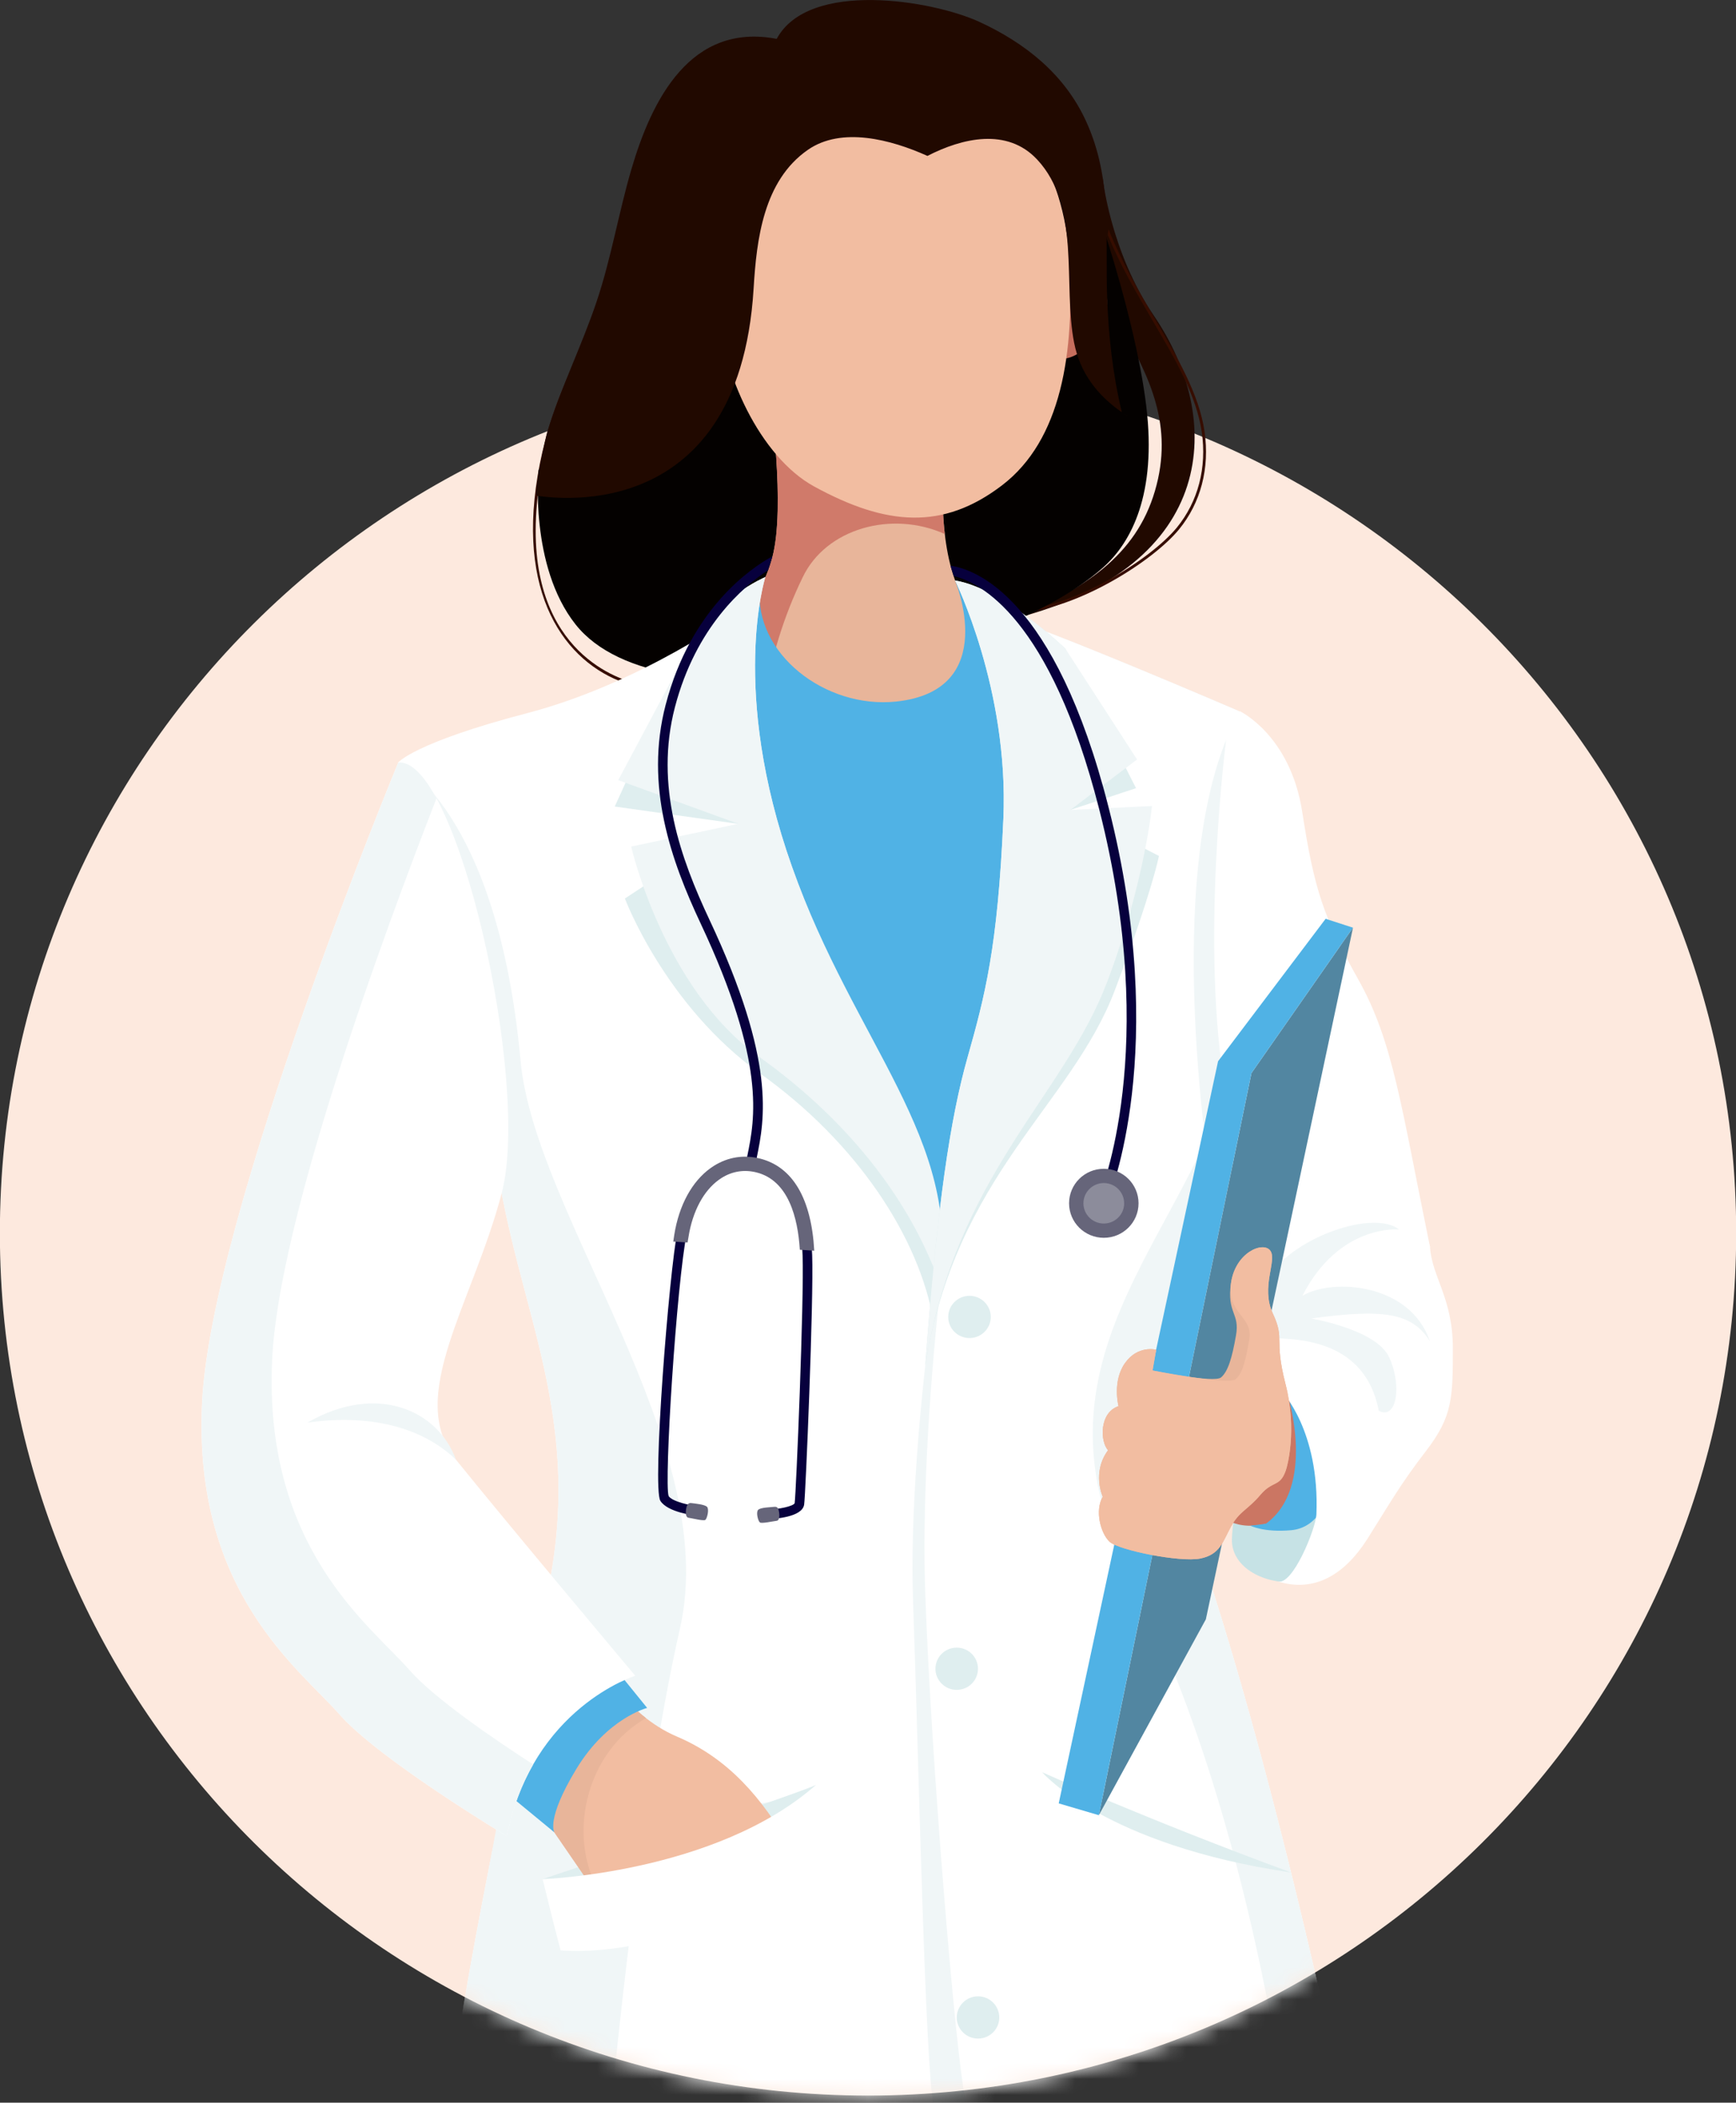 <svg xmlns="http://www.w3.org/2000/svg" width="109" height="132" viewBox="0 0 109 132" fill="none"><rect x="0" y="0" width="109" height="132" fill="#333333" stroke="none"/><g clip-path="url(#clip0_307_17588)"><path d="M54.502 131.554C84.606 131.554 109.011 107.311 109.011 77.406C109.011 47.501 84.606 23.258 54.502 23.258C24.397 23.258 -0.008 47.501 -0.008 77.406C-0.008 107.311 24.397 131.554 54.502 131.554Z" fill="#FDE9DE"></path><mask id="mask0_307_17588" style="mask-type:luminance" maskUnits="userSpaceOnUse" x="-7" y="-13" width="123" height="152"><path d="M115.812 -12.617H-6.812V138.313H115.812V-12.617Z" fill="white"></path></mask><g mask="url(#mask0_307_17588)"><mask id="mask1_307_17588" style="mask-type:alpha" maskUnits="userSpaceOnUse" x="0" y="-7" width="110" height="139"><path d="M54.509 131.592C84.614 131.592 109.019 107.349 109.019 77.443C109.019 47.538 84.614 -6.793 54.509 -6.793C24.405 -6.793 0 47.538 0 77.443C0 107.349 24.405 131.592 54.509 131.592Z" fill="#FDE9DE"></path></mask><g mask="url(#mask1_307_17588)"><path d="M69.226 11.099C69.226 11.099 69.692 15.764 72.46 19.835C76.83 26.257 76.56 35.5 63.745 38.822C68.024 36.977 71.309 34.934 72.516 30.82C73.724 26.708 72.151 23.657 70.427 20.554C68.704 17.45 66.908 14.45 69.229 11.096L69.226 11.099Z" fill="#210900"></path><path d="M39.559 42.979C35.88 41.885 32.423 37.865 33.758 29.866C35.108 21.781 40.129 16.823 40.179 16.773L40.304 16.9C40.253 16.95 35.275 21.869 33.937 29.895C32.281 39.819 37.862 42.289 39.612 42.808L39.562 42.979H39.559Z" fill="#360D00"></path><path d="M75.631 27.091C75.293 24.768 73.94 22.458 72.51 20.011C71.469 18.231 70.392 16.389 69.605 14.396C69.582 14.511 69.564 14.626 69.555 14.744C70.332 16.642 71.359 18.402 72.356 20.103C73.78 22.534 75.124 24.83 75.456 27.117C75.783 29.358 75.225 31.488 73.89 33.121C72.279 35.087 67.567 38.064 64.042 38.282L64.054 38.459C67.629 38.238 72.385 35.24 74.029 33.233C75.394 31.565 75.964 29.384 75.631 27.094V27.091Z" fill="#360D00"></path><path d="M71.974 25.515C72.633 31.011 71.042 34.041 69.265 35.624C62.473 41.678 41.556 46.043 36.138 39.199C33.227 35.521 33.815 29.511 33.815 29.511C37.995 22.476 45.104 10.789 45.104 10.789C45.104 10.789 66.47 8.726 67.209 9.274C67.948 9.825 71.244 19.407 71.974 25.515Z" fill="#040100"></path><path d="M61.906 40.515V38.811C61.212 38.434 60.571 37.845 60.165 36.922C58.812 33.854 59.257 29.291 59.257 29.291L48.35 24.867C48.35 24.867 49.347 31.829 48.492 35.003C47.638 38.175 45.522 39.321 45.522 39.321C45.522 39.321 44.131 54.913 56.462 55.361C67.134 55.75 64.36 43.171 65.158 40.515H61.909H61.906Z" fill="#E8B59A"></path><path d="M59.317 33.521C59.058 31.284 59.251 29.291 59.251 29.291L48.344 24.867C48.344 24.867 49.341 31.829 48.487 35.003C47.632 38.175 45.517 39.321 45.517 39.321C45.517 39.321 46.205 41.747 47.979 44.17C48.362 41.402 49.211 38.682 50.392 36.256C51.854 33.17 55.985 32.029 59.319 33.524L59.317 33.521Z" fill="#D07A6A"></path><path d="M66.482 17.545C66.482 17.545 67.775 15.756 69.069 17.545C70.363 19.334 68.541 22.235 66.93 22.5C65.319 22.765 65.387 22.122 65.491 21.501C65.595 20.882 66.485 17.545 66.485 17.545H66.482Z" fill="#C66E5D"></path><path d="M45.118 18.496C45.118 18.496 43.67 16.707 42.222 18.496C40.774 20.285 42.812 23.186 44.619 23.451C46.426 23.716 46.349 23.074 46.23 22.452C46.115 21.833 45.118 18.496 45.118 18.496Z" fill="#F2BDA1"></path><path d="M43.858 22.44C43.858 22.44 43.742 22.184 43.276 21.807C42.81 21.429 42.662 20.236 42.647 19.558C42.629 18.88 43.077 18.199 43.344 18.019C43.611 17.839 44.703 18.971 44.786 19.316C44.869 19.664 45.184 20.236 44.786 20.766C44.389 21.297 44.555 21.477 44.869 21.671C45.184 21.869 44.953 22.199 44.786 22.367C44.62 22.535 44.383 22.231 44.104 21.883C43.825 21.535 44.329 20.687 44.451 20.554C44.573 20.418 43.626 20.103 43.294 21.22C43.261 20.631 43.875 19.623 44.653 20.239C44.404 19.166 43.967 18.688 43.647 18.467C43.327 18.246 43.104 18.959 42.982 19.664C42.861 20.368 42.938 21.273 43.246 21.506C43.555 21.739 43.766 22.16 43.855 22.443L43.858 22.44Z" fill="#C46A5C"></path><path d="M62.914 6.477C62.914 6.477 66.7 9.687 67.116 15.95C67.531 22.213 66.608 27.648 62.914 30.469C59.22 33.289 55.663 33.027 51.114 30.537C47.72 28.68 45.296 23.36 45.157 19.484C45.017 15.605 44.88 10.008 48.411 6.477C51.945 2.946 59.956 4.299 62.911 6.477H62.914Z" fill="#F2BDA1"></path><path d="M59.967 36.441C59.967 36.441 62.878 43.35 56.261 44.043C51.79 44.505 47.345 41.004 47.71 36.919C46.013 38.236 45.263 39.728 44.197 42.089C43.135 44.45 45.043 53.3 47.574 59.263C50.108 65.226 55.217 79.55 58.712 80.729C62.207 81.905 63.234 71.006 65.441 64.017C67.649 57.029 65.797 39.692 65.797 39.692C65.797 39.692 61.715 39.071 59.97 36.444L59.967 36.441Z" fill="#50B2E5"></path><path d="M46.39 38.438C46.39 38.438 40.263 42.897 33.133 44.76C26.003 46.622 25.003 47.866 25.003 47.866C25.003 47.866 29.881 63.022 31.13 72.589C32.382 82.156 36.883 88.988 34.258 100.542C31.632 112.096 28.442 127.75 28.068 133.712C27.694 139.675 39.512 139.303 48.704 139.489C57.896 139.675 61.459 135.204 63.525 130.544C65.59 125.884 61.273 94.02 61.462 89.92C61.649 85.82 58.994 72.589 53.567 63.832C48.143 55.073 45.767 43.05 46.39 38.44V38.438Z" fill="white"></path><path d="M42.696 102.216C45.322 90.662 33.569 76.217 32.688 66.612C31.234 50.775 25.003 47.863 25.003 47.863C25.003 47.863 29.881 63.019 31.13 72.586C32.382 82.153 36.883 88.985 34.258 100.539C31.632 112.093 28.442 127.747 28.068 133.709C27.837 137.385 32.237 138.652 37.8 139.13C38.174 133.167 40.07 113.77 42.696 102.216Z" fill="#F0F6F7"></path><path d="M31.347 113.804L30.668 117.438C30.668 117.438 32.504 116.598 34.068 117.965C35.632 119.333 40.07 119.271 41.993 118.664C43.916 118.06 51.232 112.05 51.232 112.05C51.232 112.05 49.075 113.588 45.746 113.167C42.417 112.748 35.709 108.463 35.709 108.463L31.347 113.804Z" fill="#F0F6F7"></path><path d="M34.07 117.964C34.07 117.964 50.531 112.467 51.234 112.049C49.264 115.356 36.462 119.688 34.07 117.964Z" fill="#DFEEEF"></path><path d="M62.208 38.438C62.208 38.438 64.834 50.681 62.208 61.634C59.582 72.586 56.956 89.917 57.33 100.539C57.704 111.162 58.081 129.795 58.644 132.404C59.208 135.012 67.462 139.672 75.904 137.995C84.345 136.318 84.532 132.778 84.532 132.778C84.532 132.778 80.405 112.467 75.34 97.371C70.275 82.277 75.714 76.872 77.592 65.692C79.467 54.513 77.779 44.636 77.779 44.636C77.779 44.636 65.148 39.195 62.208 38.438Z" fill="#F0F6F7"></path><path d="M62.208 38.438C62.208 38.438 64.834 50.681 62.208 61.634C59.582 72.586 57.718 89.422 58.095 100.044C58.469 110.667 60.015 128.991 60.579 131.599C61.142 134.207 67.462 139.675 75.904 137.998C84.345 136.321 84.532 132.781 84.532 132.781C84.532 132.781 80.405 112.47 75.34 97.374C70.275 82.28 75.714 76.875 77.592 65.695C79.467 54.516 77.779 44.639 77.779 44.639C77.779 44.639 65.148 39.198 62.208 38.44V38.438Z" fill="white"></path><path d="M62.208 82.674C62.208 83.408 61.608 84 60.872 84C60.136 84 59.537 83.405 59.537 82.674C59.537 81.943 60.136 81.348 60.872 81.348C61.608 81.348 62.208 81.943 62.208 82.674Z" fill="#DFEEEF"></path><path d="M60.07 106.086C60.808 106.086 61.405 105.492 61.405 104.76C61.405 104.027 60.808 103.434 60.07 103.434C59.333 103.434 58.735 104.027 58.735 104.76C58.735 105.492 59.333 106.086 60.07 106.086Z" fill="#DFEEEF"></path><path d="M62.743 126.651C62.743 127.384 62.144 127.977 61.408 127.977C60.672 127.977 60.073 127.382 60.073 126.651C60.073 125.92 60.672 125.324 61.408 125.324C62.144 125.324 62.743 125.92 62.743 126.651Z" fill="#DFEEEF"></path><path d="M75.341 97.37C70.276 82.276 75.715 76.871 77.593 65.691C75.718 76.871 63.654 84.617 70.914 98.8C78.248 113.124 80.732 131.678 81.254 136.255C84.435 134.605 84.533 132.777 84.533 132.777C84.533 132.777 80.406 112.467 75.341 97.37Z" fill="#F0F6F7"></path><path d="M65.433 111.256C65.433 111.256 69.341 115.83 81.061 117.549C72.053 114.236 65.433 111.256 65.433 111.256Z" fill="#DFEEEF"></path><path d="M48.054 36.228C48.054 36.228 45.79 43.332 49.73 54.42C53.67 65.508 60.613 74.86 58.634 83.045C57.735 77.645 53.753 71.695 47.751 67.409C41.749 63.124 39.236 56.406 39.236 56.406L46.35 51.72L38.598 50.633C38.598 50.633 42.366 42.327 43.256 40.632C44.855 37.587 48.051 36.228 48.051 36.228H48.054Z" fill="#DFEEEF"></path><path d="M48.055 36.228C48.055 36.228 45.791 43.331 49.731 54.419C53.671 65.507 60.398 71.593 58.982 80.53C57.297 75.767 53.668 70.63 47.666 66.344C41.663 62.059 39.631 53.146 39.631 53.146L46.354 51.716L38.818 48.975C38.818 48.975 42.37 42.323 43.257 40.628C44.856 37.583 48.052 36.225 48.052 36.225L48.055 36.228Z" fill="#F0F6F7"></path><path d="M59.965 36.442C59.965 36.442 63.353 43.257 63 51.389C62.647 59.521 61.828 62.568 60.748 66.391C59.668 70.211 58.852 75.578 58.092 85.726C60.045 73.703 67.258 69.403 70.005 62.15C72.349 55.96 72.767 53.735 72.767 53.735L67.201 50.846L71.328 49.479L66.89 40.719C66.89 40.719 62.949 36.917 59.962 36.44L59.965 36.442Z" fill="#DFEEEF"></path><path d="M59.965 36.443C59.965 36.443 63.353 43.258 63 51.39C62.647 59.522 61.828 62.569 60.748 66.392C59.668 70.212 58.852 75.579 58.092 85.727C60.045 73.704 66.771 68.885 69.519 61.635C71.862 55.445 72.331 50.6 72.331 50.6L67.204 50.847L71.394 47.679L66.893 40.723C66.893 40.723 62.952 36.921 59.965 36.443Z" fill="#F0F6F7"></path><path d="M78.432 47.43C78.432 47.43 75.373 52.423 75.836 59.078C76.299 65.733 75.993 76.591 73.463 83.394C78.245 73.797 78.34 68.766 77.685 64.386C77.029 60.006 75.809 53.672 78.435 47.43H78.432Z" fill="#F0F6F7"></path><path d="M77.825 44.635C77.825 44.635 81.014 46.126 81.765 50.972C82.515 55.817 83.091 57.586 85.29 61.5C87.488 65.414 87.978 69.481 89.791 78.3C85.227 84.139 77.825 81.345 77.825 81.345C77.825 81.345 77.762 72.214 76.48 66.622C75.199 61.031 75.949 46.312 77.825 44.635Z" fill="white"></path><path d="M76.986 46.447C76.986 46.447 75.301 59.504 76.986 68.712C76.965 73.437 76.238 75.541 76.238 75.541C76.238 75.541 72.897 56.613 76.986 46.447Z" fill="#F0F6F7"></path><path d="M78.609 88.985C78.609 88.985 77.39 94.809 77.348 96.624C77.307 98.44 79.458 99.522 81.511 99.303C83.564 99.085 84.858 96.639 85.279 94.092C85.7 91.546 85.051 84.743 83.009 84.045C80.965 83.346 80.116 86.47 80.048 86.913C79.98 87.355 78.606 88.985 78.606 88.985H78.609Z" fill="#C6E2E5"></path><path d="M77.218 95.507C77.218 95.507 80.224 97.275 84.538 91.873C88.852 86.467 81.69 84.637 81.69 84.637L78.666 88.091L77.218 95.507Z" fill="#CB7663"></path><path d="M80.874 87.648C80.874 87.648 82.642 93.345 79.494 95.647C79.12 95.724 78.503 95.774 78.503 95.774C78.503 95.774 79.34 96.219 81.064 96.063C82.788 95.907 83.408 94.168 83.814 92.771C84.221 91.374 83.346 87.492 80.874 87.645V87.648Z" fill="#50B2E5"></path><path d="M80.479 87.35C80.479 87.35 82.87 89.802 82.654 95.078C82.618 95.947 81.158 99.587 80.221 99.275C82.588 100.02 84.481 98.777 85.858 96.604C87.235 94.429 87.873 93.25 89.546 91.075C91.22 88.9 91.22 87.721 91.22 84.614C91.22 81.508 89.911 80.158 89.787 78.295C89.662 76.432 80.064 78.888 79.853 81.122C79.642 83.356 78.541 85.982 80.479 87.347V87.35Z" fill="white"></path><path d="M79.347 83.942C79.842 84.202 85.56 83.279 86.569 88.567C87.72 89.168 88.031 86.934 87.218 85.195C86.405 83.456 82.329 82.772 82.329 82.772C86.844 82.15 88.657 82.401 89.782 84.202C88.533 80.538 83.646 80.226 81.777 81.346C84.091 76.813 87.841 77.184 87.841 77.184C86.278 75.943 81.391 77.597 79.709 80.061C78.026 82.525 79.344 83.942 79.344 83.942H79.347Z" fill="#F0F6F7"></path><path d="M75.713 101.657L68.995 113.954L78.576 67.367L84.952 58.236L75.713 101.657Z" fill="#5286A1"></path><path d="M66.475 113.212L76.48 66.622L83.233 57.68L84.951 58.237L78.575 67.368L68.994 113.954L66.475 113.212Z" fill="#50B2E5"></path><path d="M80.795 92.092C80.795 92.092 81.466 89.808 80.715 86.89C79.964 83.969 80.7 84.14 79.92 82.463C79.139 80.786 80.202 79.138 79.763 78.519C79.323 77.897 77.573 78.614 77.294 80.538C77.012 82.463 77.858 82.401 77.606 83.83C77.356 85.26 77.104 86.097 76.668 86.471C76.229 86.843 72.366 86.035 72.366 86.035L72.594 84.735C72.594 84.735 71.449 84.423 70.636 85.572C69.823 86.722 70.23 88.275 70.23 88.275C69.01 88.679 69.072 90.512 69.574 91.04C68.541 92.437 69.239 93.961 69.239 93.961C68.731 94.83 69.105 96.26 69.669 96.787C70.232 97.315 74.107 98.093 75.359 97.842C76.612 97.592 76.766 96.787 77.297 95.823C77.828 94.86 78.329 94.798 79.142 93.837C79.956 92.873 80.424 93.43 80.798 92.098L80.795 92.092Z" fill="#E8B59A"></path><path d="M80.795 92.092C80.795 92.092 81.466 89.808 80.715 86.89C79.964 83.969 80.7 84.14 79.92 82.463C79.139 80.786 80.202 79.138 79.763 78.519C79.323 77.897 77.573 78.614 77.294 80.538C77.012 82.463 78.692 82.643 78.442 84.072C78.193 85.502 78.012 86.215 77.576 86.589C77.137 86.961 72.366 86.035 72.366 86.035L72.594 84.735C72.594 84.735 71.449 84.423 70.636 85.572C69.823 86.722 70.23 88.275 70.23 88.275C69.01 88.679 69.072 90.512 69.574 91.04C68.541 92.437 69.239 93.961 69.239 93.961C68.731 94.83 69.105 96.26 69.669 96.787C70.232 97.315 74.107 98.093 75.359 97.842C76.612 97.592 76.766 96.787 77.297 95.823C77.828 94.86 78.329 94.798 79.142 93.837C79.956 92.873 80.424 93.43 80.798 92.098L80.795 92.092Z" fill="#F2BDA1"></path><path d="M37.537 104.268C37.537 104.268 39.226 107.622 42.507 109.019C45.789 110.416 47.854 112.933 49.542 115.821C51.23 118.71 38.098 119.827 38.098 119.827L32.47 111.627L37.534 104.268H37.537Z" fill="#F2BDA1"></path><path d="M40.559 107.859C38.559 106.3 37.538 104.27 37.538 104.27L32.473 111.629L38.102 119.829C38.102 119.829 38.114 119.829 38.132 119.829C37.888 119.375 37.657 118.909 37.443 118.435C35.639 114.854 36.957 109.896 40.559 107.862V107.859Z" fill="#E8B59A"></path><path d="M38.82 104.982L40.633 107.219C40.633 107.219 38.132 107.85 36.194 111.039C34.257 114.228 34.808 115.03 34.808 115.03L32.224 112.902C32.224 112.902 31.488 106.925 38.82 104.982Z" fill="#50B2E5"></path><path d="M25.007 47.868C25.007 47.868 13.246 76.21 12.685 88.097C12.121 99.984 18.874 104.829 21.313 107.623C23.752 110.418 31.82 115.263 31.82 115.263C33.446 107.187 39.887 105.201 39.887 105.201C39.887 105.201 31.82 95.595 28.633 91.64C25.443 87.684 29.689 81.84 31.505 74.884C33.321 67.931 28.704 47.555 25.01 47.865L25.007 47.868Z" fill="white"></path><path d="M19.316 89.3C19.152 89.394 24.944 88.08 28.632 91.64C27.487 88.495 23.63 86.815 19.316 89.3Z" fill="#F0F6F7"></path><path d="M25.717 104.851C23.278 102.057 16.525 97.211 17.089 85.324C17.505 76.55 24.02 58.809 27.406 50.12C26.613 48.661 25.791 47.804 25.011 47.869C25.011 47.869 13.25 76.211 12.689 88.098C12.125 99.985 18.878 104.83 21.317 107.624C23.756 110.418 31.823 115.264 31.823 115.264C32.182 113.484 32.773 112.001 33.479 110.769C30.904 109.104 27.23 106.584 25.72 104.851H25.717Z" fill="#F0F6F7"></path><path d="M34.07 117.966C34.07 117.966 44.941 117.601 51.234 112.051C52.923 115.823 53.018 116.849 53.018 116.849C53.018 116.849 42.98 122.997 35.198 122.44C34.729 120.669 34.073 117.969 34.073 117.969L34.07 117.966Z" fill="white"></path><path d="M69.435 13.121C69.332 11.259 69.032 9.425 68.171 7.566C66.827 4.654 64.365 2.696 61.487 1.37C58.549 0.02 50.779 -1.282 48.767 2.44C43.361 1.408 40.931 6.242 39.649 10.61C38.842 13.354 38.379 16.196 37.468 18.91C36.537 21.687 35.219 24.319 34.359 27.122C34.285 27.363 33.433 31.166 33.736 31.127C33.884 31.11 46.39 33.55 47.319 18.094C47.503 15.049 47.93 11.347 50.722 9.408C52.838 7.937 55.941 8.756 58.232 9.788C60.419 8.662 63.24 8.002 65.118 10.012C67.889 12.974 66.721 17.87 67.442 21.519C67.815 23.411 68.892 24.805 70.438 25.881C69.871 23.523 69.599 21.1 69.516 18.68C69.45 16.762 69.53 14.928 69.429 13.121H69.435Z" fill="#210900"></path><path d="M70.703 26.055C70.738 26.087 70.774 26.114 70.815 26.128C70.777 26.105 70.741 26.078 70.703 26.055Z" fill="#210900"></path><path d="M70.657 26.008V26.023C70.657 26.023 70.684 26.044 70.699 26.053C70.684 26.038 70.669 26.026 70.657 26.008Z" fill="#210900"></path><path d="M41.8 44.226C40.453 49.363 42.156 54.064 43.998 57.987C48.111 66.738 47.396 70.24 46.924 72.556C46.891 72.713 46.862 72.863 46.835 73.007C46.805 73.169 46.912 73.326 47.075 73.358C47.093 73.361 47.114 73.364 47.132 73.364C47.274 73.364 47.399 73.264 47.425 73.122C47.452 72.978 47.482 72.83 47.514 72.677C48.004 70.284 48.743 66.664 44.544 57.737C42.746 53.911 41.082 49.334 42.381 44.379C43.702 39.342 46.678 36.813 48.224 35.796L48.496 34.924C47.164 35.652 43.381 38.193 41.8 44.229V44.226Z" fill="#07003D"></path><path d="M47.968 95.384C47.805 95.384 47.671 95.254 47.668 95.092C47.665 94.927 47.796 94.791 47.962 94.786C48.968 94.762 49.825 94.541 49.894 94.367C49.985 93.804 50.493 81.561 50.392 78.808C50.312 76.677 49.754 74.015 47.541 73.455C46.736 73.252 45.941 73.376 45.241 73.812C44.212 74.454 43.464 75.698 43.138 77.311C42.473 80.6 41.684 93.123 41.983 93.922C42.197 94.255 43.292 94.514 43.998 94.585C44.164 94.603 44.283 94.747 44.268 94.912C44.25 95.077 44.105 95.195 43.939 95.181C43.606 95.148 41.924 94.945 41.464 94.22C40.942 93.397 42.004 79.884 42.55 77.193C42.909 75.415 43.752 74.036 44.924 73.305C45.769 72.777 46.728 72.63 47.692 72.875C49.727 73.39 50.87 75.436 50.994 78.784C51.098 81.552 50.582 93.89 50.49 94.461C50.362 95.24 48.692 95.363 47.98 95.378H47.974L47.968 95.384Z" fill="#07003D"></path><path d="M43.109 94.599C43.109 94.599 43.165 94.328 43.391 94.358C43.616 94.387 44.254 94.443 44.396 94.599C44.539 94.759 44.397 95.336 44.284 95.416C44.171 95.495 43.447 95.31 43.23 95.28C43.014 95.251 43.044 94.832 43.109 94.599Z" fill="#66657A"></path><path d="M48.887 94.789C48.887 94.789 48.851 94.565 48.626 94.594C48.4 94.621 47.738 94.63 47.599 94.789C47.456 94.948 47.599 95.493 47.715 95.576C47.827 95.656 48.548 95.499 48.765 95.473C48.982 95.443 48.952 95.025 48.887 94.792V94.789Z" fill="#66657A"></path><path d="M47.724 72.733C46.716 72.477 45.719 72.633 44.837 73.181C43.633 73.933 42.764 75.351 42.399 77.166C42.36 77.352 42.319 77.62 42.274 77.942L43.17 78C43.209 77.753 43.247 77.532 43.283 77.346C43.6 75.772 44.324 74.564 45.318 73.942C45.983 73.526 46.739 73.408 47.502 73.603C49.505 74.11 50.095 76.447 50.22 78.457L51.125 78.516C50.947 75.253 49.775 73.255 47.724 72.733Z" fill="#66657A"></path><path d="M69.603 50.672C66.235 37.459 61.218 35.726 59.678 35.514L59.883 36.165C61.502 36.551 65.941 38.729 69.021 50.819C72.863 65.898 69.075 74.947 69.036 75.038L69.588 75.274C69.626 75.183 73.501 65.963 69.603 50.672Z" fill="#07003D"></path><path d="M69.306 77.706C70.51 77.706 71.487 76.736 71.487 75.539C71.487 74.343 70.51 73.373 69.306 73.373C68.102 73.373 67.125 74.343 67.125 75.539C67.125 76.736 68.102 77.706 69.306 77.706Z" fill="#66657A"></path><path d="M70.584 75.54C70.584 76.241 70.011 76.81 69.305 76.81C68.599 76.81 68.026 76.241 68.026 75.54C68.026 74.838 68.599 74.269 69.305 74.269C70.011 74.269 70.584 74.838 70.584 75.54Z" fill="#8C8C9B"></path></g></g></g><defs><clipPath id="clip0_307_17588"><rect width="109" height="132" fill="white"></rect></clipPath></defs></svg>
